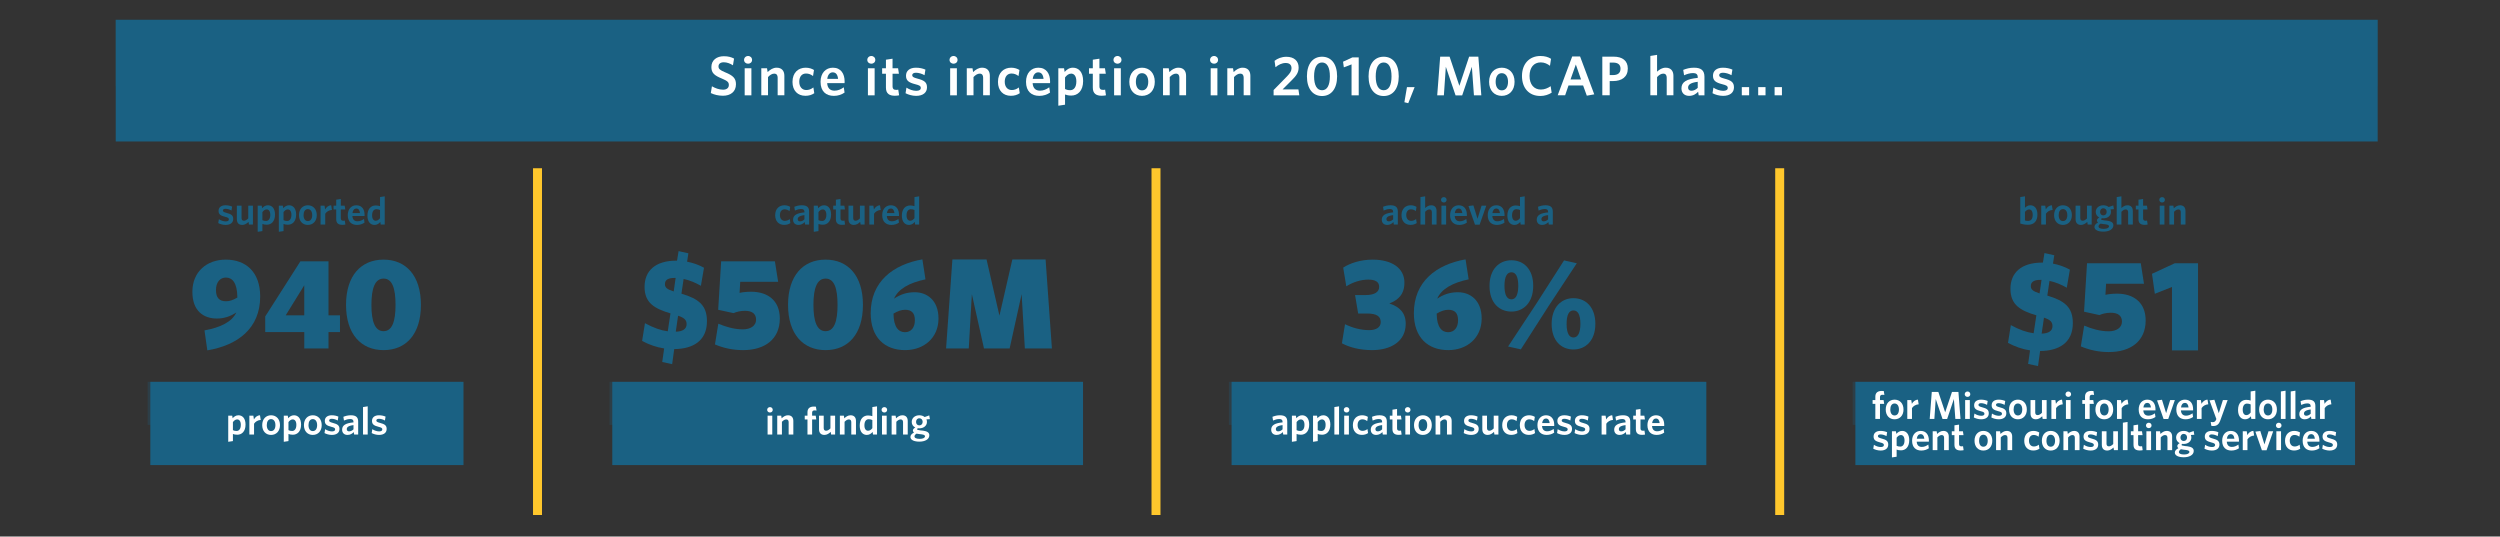 <?xml version="1.0" encoding="UTF-8"?>
<svg xmlns="http://www.w3.org/2000/svg" viewBox="0 0 1920 412.06">
  <rect x="0" y="0" width="1920" height="412.06" fill="#333333" stroke="none"/>
  <defs>
    <style>
      .cls-1 {
        fill: #fff;
      }

      .cls-2 {
        fill: #ffc72c;
      }

      .cls-3 {
        opacity: .25;
      }

      .cls-3, .cls-4 {
        mix-blend-mode: multiply;
      }

      .cls-4 {
        opacity: .24;
      }

      .cls-5 {
        isolation: isolate;
      }

      .cls-6 {
        fill: #1a6183;
      }
    </style>
  </defs>
  <g class="cls-5">
    <g id="Layer_1" data-name="Layer 1">
      <rect class="cls-6" x="470.24" y="293.24" width="361.53" height="63.94"/>
      <rect class="cls-6" x="115.45" y="293.24" width="240.51" height="63.94"/>
      <rect class="cls-6" x="1424.93" y="293.24" width="383.73" height="63.94"/>
      <rect class="cls-6" x="945.86" y="293.24" width="364.6" height="63.94"/>
      <g class="cls-3">
        <rect class="cls-6" x="468.18" y="293.24" width="361.53" height="33.08"/>
      </g>
      <g class="cls-3">
        <rect class="cls-6" x="113.4" y="293.24" width="240.51" height="33.08"/>
      </g>
      <g class="cls-3">
        <rect class="cls-6" x="1422.87" y="293.24" width="383.73" height="33.08"/>
      </g>
      <g class="cls-3">
        <rect class="cls-6" x="943.81" y="293.24" width="364.6" height="33.08"/>
      </g>
      <g>
        <path class="cls-6" d="M181.51,239.98c-4.85,3.17-9.6,4.65-14.95,4.65-10.4,0-18.81-5.94-18.81-20.49,0-15.54,11.19-24.75,25.64-24.75,15.74,0,26.43,9.8,26.43,28.31,0,24.55-17.23,37.42-40.59,41.38l-2.18-15.34c12.57-2.28,21.09-6.63,24.45-13.76ZM182.3,228.5c-.1-11.48-3.96-15.34-8.81-15.34-4.46,0-7.62,3.56-7.62,9.6s2.67,8.61,7.72,8.61c2.67,0,5.45-.89,8.71-2.87Z"/>
        <path class="cls-6" d="M252.29,255.03v12.57h-18.61v-12.57h-30v-11.98l27.03-42.37h21.58v41.48h8.81v12.87h-8.81ZM233.68,219.09l-14.26,23.07h14.26v-23.07Z"/>
        <path class="cls-6" d="M294.56,268.89c-17.23,0-28.81-12.28-28.81-34.75s11.58-34.75,28.81-34.75,28.71,12.28,28.71,34.75-11.38,34.75-28.71,34.75ZM294.56,213.95c-6.53,0-9.31,7.33-9.31,20.2s2.77,20.2,9.31,20.2,9.21-7.33,9.21-20.2-2.57-20.2-9.21-20.2Z"/>
      </g>
      <g>
        <path class="cls-1" d="M182.24,333.87c-1.38,0-2.49-.24-3.36-.57v5.46l-3.6.54v-20.07h3.06l.33,1.98c1.02-1.17,2.43-2.28,4.44-2.28,3.03,0,5.46,2.28,5.46,7.14,0,5.4-3,7.8-6.33,7.8ZM182.15,322.11c-1.29,0-2.31.81-3.27,2.04v6.21c.87.42,1.56.63,2.79.63,1.86,0,3.27-1.53,3.27-4.71,0-2.79-1.17-4.17-2.79-4.17Z"/>
        <path class="cls-1" d="M195.11,325.41v8.31h-3.6v-14.49h3.06l.45,2.91c.96-1.68,2.4-3.09,4.65-3.21l.57,3.57c-2.25.15-4.11,1.35-5.13,2.91Z"/>
        <path class="cls-1" d="M208.16,334.02c-3.93,0-6.78-2.82-6.78-7.53s2.88-7.56,6.81-7.56,6.84,2.85,6.84,7.56-2.91,7.53-6.87,7.53ZM208.16,321.87c-2.13,0-3.27,1.92-3.27,4.62s1.17,4.59,3.27,4.59c2.22,0,3.36-1.89,3.36-4.59s-1.2-4.62-3.36-4.62Z"/>
        <path class="cls-1" d="M224.9,333.87c-1.38,0-2.49-.24-3.36-.57v5.46l-3.6.54v-20.07h3.06l.33,1.98c1.02-1.17,2.43-2.28,4.44-2.28,3.03,0,5.46,2.28,5.46,7.14,0,5.4-3,7.8-6.33,7.8ZM224.81,322.11c-1.29,0-2.31.81-3.27,2.04v6.21c.87.42,1.56.63,2.79.63,1.86,0,3.27-1.53,3.27-4.71,0-2.79-1.17-4.17-2.79-4.17Z"/>
        <path class="cls-1" d="M240.2,334.02c-3.93,0-6.78-2.82-6.78-7.53s2.88-7.56,6.81-7.56,6.84,2.85,6.84,7.56-2.91,7.53-6.87,7.53ZM240.2,321.87c-2.13,0-3.27,1.92-3.27,4.62s1.17,4.59,3.27,4.59c2.22,0,3.36-1.89,3.36-4.59s-1.2-4.62-3.36-4.62Z"/>
        <path class="cls-1" d="M254.86,334.02c-2.1,0-4.26-.66-5.64-1.41l.48-3c1.56,1.02,3.48,1.71,5.28,1.71,1.56,0,2.4-.57,2.4-1.53,0-1.02-.63-1.44-2.94-2.01-3.51-.9-4.98-1.92-4.98-4.56s1.98-4.29,5.34-4.29c1.89,0,3.63.39,5.07,1.02l-.48,3c-1.44-.81-3.15-1.32-4.59-1.32-1.35,0-2.01.54-2.01,1.32s.54,1.23,2.7,1.8c3.75.96,5.22,1.98,5.22,4.71s-2.04,4.56-5.85,4.56Z"/>
        <path class="cls-1" d="M271.99,333.72l-.3-1.89c-1.17,1.23-2.67,2.19-4.83,2.19-2.46,0-4.11-1.5-4.11-4.02,0-3.51,2.88-5.04,8.73-5.61v-.42c0-1.56-.9-2.16-2.49-2.16-1.68,0-3.27.48-4.83,1.17l-.45-2.88c1.68-.66,3.45-1.17,5.76-1.17,3.75,0,5.61,1.38,5.61,4.86v9.93h-3.09ZM271.48,326.49c-4.17.51-5.16,1.74-5.16,3.12,0,1.05.66,1.68,1.77,1.68,1.23,0,2.4-.57,3.39-1.56v-3.24Z"/>
        <path class="cls-1" d="M278.8,333.72v-21.09l3.6-.57v21.66h-3.6Z"/>
        <path class="cls-1" d="M291.1,334.02c-2.1,0-4.26-.66-5.64-1.41l.48-3c1.56,1.02,3.48,1.71,5.28,1.71,1.56,0,2.4-.57,2.4-1.53,0-1.02-.63-1.44-2.94-2.01-3.51-.9-4.98-1.92-4.98-4.56s1.98-4.29,5.34-4.29c1.89,0,3.63.39,5.07,1.02l-.48,3c-1.44-.81-3.15-1.32-4.59-1.32-1.35,0-2.01.54-2.01,1.32s.54,1.23,2.7,1.8c3.75.96,5.22,1.98,5.22,4.71s-2.04,4.56-5.85,4.56Z"/>
      </g>
      <g>
        <path class="cls-6" d="M527.7,200.98c4.65.89,9.11,2.48,12.97,4.65l-2.38,13.86c-4.16-2.38-8.61-4.26-13.27-5.25l-1.68,11.29c13.07,3.96,19.6,8.71,19.6,21.19,0,15.15-10.89,21.28-25.15,21.38l-1.58,11.58-7.62-1.68,1.48-10.4c-5.94-.89-11.48-2.87-16.93-5.74l2.18-13.66c6.73,3.66,12.18,5.54,17.52,6.24l2.08-13.76c-12.28-3.66-19.9-8.02-19.9-20.39s8.42-20.1,24.25-20.1h.69l1.19-7.33,7.52,1.68-.99,6.43ZM517.41,223.85l1.48-10.4h-.99c-5.15,0-7.23,1.78-7.23,4.75,0,2.57,1.48,3.96,6.73,5.64ZM520.77,242.46l-1.78,12.28c5.25-.1,8.32-2.08,8.32-5.74,0-3.07-1.48-4.85-6.53-6.53Z"/>
        <path class="cls-6" d="M570.77,268.89c-8.22,0-15.35-1.68-21.68-4.36l2.57-15.94c5.64,2.38,12.18,4.36,18.81,4.36,5.94,0,10.2-2.77,10.2-7.42s-3.17-6.83-8.51-6.83c-3.66,0-6.44.79-8.81,1.78l-11.78-2.57,2.28-37.22h41.28l2.48,15.74h-29.11l-.5,8.51c2.18-.5,5.05-.89,8.91-.89,12.67,0,21.98,6.73,21.98,20.59,0,15.84-11.48,24.25-28.12,24.25Z"/>
        <path class="cls-6" d="M634.03,268.89c-17.23,0-28.81-12.28-28.81-34.75s11.58-34.75,28.81-34.75,28.71,12.28,28.71,34.75-11.38,34.75-28.71,34.75ZM634.03,213.95c-6.53,0-9.31,7.33-9.31,20.2s2.77,20.2,9.31,20.2,9.21-7.33,9.21-20.2-2.57-20.2-9.21-20.2Z"/>
        <path class="cls-6" d="M686.6,229.39c4.85-3.27,9.8-4.95,15.94-4.95,9.31,0,18.22,6.04,18.22,20.2,0,14.85-11.19,24.25-25.64,24.25-15.74,0-26.43-9.8-26.43-28.31,0-24.35,17.23-37.42,39.7-41.38l2.38,15.34c-12.18,2.57-20.89,7.23-24.16,14.85ZM686.2,240.87c.1,10.59,4.06,14.26,8.81,14.26s7.62-3.56,7.62-9.21-2.67-8.02-7.52-8.02c-2.87,0-5.84,1.09-8.91,2.97Z"/>
        <path class="cls-6" d="M787.08,267.6l-2.47-41.68-9.21,41.68h-19.7l-9.31-41.68-2.38,41.68h-17.42l4.85-68.31h26.23l9.9,43.16,9.9-43.16h25.54l4.85,68.31h-20.79Z"/>
      </g>
      <g>
        <path class="cls-1" d="M591.34,316.8c-1.2,0-2.16-.84-2.16-2.04s.96-2.1,2.16-2.1,2.13.87,2.13,2.1-.96,2.04-2.13,2.04ZM589.51,333.72v-14.49h3.6v14.49h-3.6Z"/>
        <path class="cls-1" d="M605.68,333.72v-9.48c0-1.26-.54-2.13-1.86-2.13-1.14,0-2.25.72-3.3,1.83v9.78h-3.6v-14.49h3.06l.33,2.04c1.35-1.29,2.88-2.34,4.83-2.34,2.7,0,4.14,1.65,4.14,4.35v10.44h-3.6Z"/>
        <path class="cls-1" d="M625.6,315.18c-1.23,0-1.89.54-1.89,1.8v2.25h2.76l.45,2.94h-3.21v11.55h-3.57v-11.55h-2.1v-2.94h2.1v-2.61c0-3.21,2.04-4.38,5.01-4.38.54,0,1.05.03,1.47.09l.48,2.97c-.36-.06-.9-.12-1.5-.12Z"/>
        <path class="cls-1" d="M638.31,333.72l-.33-2.04c-1.35,1.29-2.91,2.34-4.83,2.34-2.73,0-4.14-1.65-4.14-4.38v-10.41h3.6v9.48c0,1.26.54,2.1,1.83,2.1,1.14,0,2.28-.72,3.33-1.8v-9.78h3.6v14.49h-3.06Z"/>
        <path class="cls-1" d="M653.79,333.72v-9.48c0-1.26-.54-2.13-1.86-2.13-1.14,0-2.25.72-3.3,1.83v9.78h-3.6v-14.49h3.06l.33,2.04c1.35-1.29,2.88-2.34,4.83-2.34,2.7,0,4.14,1.65,4.14,4.35v10.44h-3.6Z"/>
        <path class="cls-1" d="M670.47,333.72l-.3-2.01c-1.02,1.23-2.43,2.31-4.44,2.31-3.03,0-5.46-2.25-5.46-7.14,0-5.4,2.97-7.8,6.33-7.8,1.38,0,2.49.24,3.36.54v-6.99l3.6-.57v21.66h-3.09ZM669.96,322.59c-.9-.42-1.59-.63-2.82-.63-1.89,0-3.27,1.53-3.27,4.71,0,2.82,1.2,4.14,2.79,4.14,1.32,0,2.34-.78,3.3-1.98v-6.24Z"/>
        <path class="cls-1" d="M679.2,316.8c-1.2,0-2.16-.84-2.16-2.04s.96-2.1,2.16-2.1,2.13.87,2.13,2.1-.96,2.04-2.13,2.04ZM677.37,333.72v-14.49h3.6v14.49h-3.6Z"/>
        <path class="cls-1" d="M693.54,333.72v-9.48c0-1.26-.54-2.13-1.86-2.13-1.14,0-2.25.72-3.3,1.83v9.78h-3.6v-14.49h3.06l.33,2.04c1.35-1.29,2.88-2.34,4.83-2.34,2.7,0,4.14,1.65,4.14,4.35v10.44h-3.6Z"/>
        <path class="cls-1" d="M706.11,339.18c-3.93,0-6.9-1.2-6.9-3.6,0-1.38.93-2.4,2.73-3.39-.57-.45-.84-.99-.84-1.59,0-.81.63-1.59,1.83-2.28-1.71-.81-2.73-2.34-2.73-4.26,0-3.15,2.58-5.13,5.82-5.13,1.65,0,3.06.48,4.11,1.35l3.54-1.26.48,2.88-2.64.18c.24.57.39,1.23.39,1.89,0,3.12-2.67,4.98-5.79,4.98-.42,0-.84,0-1.2-.06-.36.24-.57.51-.57.75,0,.48.45.6,2.7.93l1.86.18c2.97.42,4.83,1.35,4.83,3.57,0,3.12-3.42,4.86-7.62,4.86ZM703.86,333.03c-1.05.72-1.53,1.41-1.53,2.16,0,1.08,1.29,1.86,4.02,1.86,2.58,0,4.05-.87,4.05-1.95,0-.78-.63-1.23-2.43-1.5l-1.95-.24c-.99-.12-1.47-.18-2.16-.33ZM706.05,321.24c-1.59,0-2.52,1.23-2.52,2.82,0,1.5.96,2.64,2.52,2.64s2.55-1.17,2.55-2.73-1.02-2.73-2.55-2.73Z"/>
      </g>
      <g>
        <path class="cls-6" d="M1053.76,268.89c-9.3,0-17.32-2.08-23.17-5.25l2.38-14.65c5.45,2.67,11.98,4.55,18.51,4.55,5.44,0,8.91-2.18,8.91-6.14,0-4.26-2.77-6.63-10.59-6.63h-6.73l-2.38-14.16h8.02c7.52,0,10.49-2.67,10.49-6.34s-2.77-5.54-8.32-5.54c-5.84,0-11.88,1.98-16.93,5.15l-2.38-14.35c5.25-3.46,13.56-6.14,22.57-6.14,14.95,0,24.45,6.63,24.45,17.62,0,9.11-4.75,13.36-11.58,16.04,7.82,2.57,12.57,7.13,12.57,15.64,0,13.56-11.48,20.2-25.84,20.2Z"/>
        <path class="cls-6" d="M1103.76,229.39c4.85-3.27,9.8-4.95,15.94-4.95,9.31,0,18.22,6.04,18.22,20.2,0,14.85-11.19,24.25-25.64,24.25-15.74,0-26.43-9.8-26.43-28.31,0-24.35,17.23-37.42,39.7-41.38l2.38,15.34c-12.18,2.57-20.89,7.23-24.16,14.85ZM1103.36,240.88c.1,10.59,4.06,14.26,8.81,14.26s7.62-3.56,7.62-9.21-2.67-8.02-7.52-8.02c-2.87,0-5.84,1.09-8.91,2.97Z"/>
        <path class="cls-6" d="M1160.78,239.29c-9.4,0-16.83-6.73-16.83-19.7s7.52-19.7,16.83-19.7,16.73,6.73,16.73,19.6-7.42,19.8-16.73,19.8ZM1160.78,209.1c-3.46,0-5.35,3.46-5.35,10.49s1.98,10.3,5.35,10.3,5.25-3.46,5.25-10.39-1.88-10.4-5.25-10.4ZM1158.21,266.12l21.68-32.87,21.29-33.26,9.8,2.18-21.78,33.07-21.19,33.07-9.8-2.18ZM1208.4,268.4c-9.41,0-16.73-6.73-16.73-19.6s7.42-19.8,16.73-19.8,16.83,6.73,16.83,19.7-7.52,19.7-16.83,19.7ZM1208.4,238.4c-3.46,0-5.25,3.47-5.25,10.4s1.88,10.39,5.25,10.39,5.35-3.46,5.35-10.49-1.98-10.3-5.35-10.3Z"/>
      </g>
      <g>
        <path class="cls-1" d="M985.52,333.72l-.3-1.89c-1.17,1.23-2.67,2.19-4.83,2.19-2.46,0-4.11-1.5-4.11-4.02,0-3.51,2.88-5.04,8.73-5.61v-.42c0-1.56-.9-2.16-2.49-2.16-1.68,0-3.27.48-4.83,1.17l-.45-2.88c1.68-.66,3.45-1.17,5.76-1.17,3.75,0,5.61,1.38,5.61,4.86v9.93h-3.09ZM985.01,326.49c-4.17.51-5.16,1.74-5.16,3.12,0,1.05.66,1.68,1.77,1.68,1.23,0,2.4-.57,3.39-1.56v-3.24Z"/>
        <path class="cls-1" d="M999.14,333.87c-1.38,0-2.49-.24-3.36-.57v5.46l-3.6.54v-20.07h3.06l.33,1.98c1.02-1.17,2.43-2.28,4.44-2.28,3.03,0,5.46,2.28,5.46,7.14,0,5.4-3,7.8-6.33,7.8ZM999.05,322.11c-1.29,0-2.31.81-3.27,2.04v6.21c.87.42,1.56.63,2.79.63,1.86,0,3.27-1.53,3.27-4.71,0-2.79-1.17-4.17-2.79-4.17Z"/>
        <path class="cls-1" d="M1015.37,333.87c-1.38,0-2.49-.24-3.36-.57v5.46l-3.6.54v-20.07h3.06l.33,1.98c1.02-1.17,2.43-2.28,4.44-2.28,3.03,0,5.46,2.28,5.46,7.14,0,5.4-3,7.8-6.33,7.8ZM1015.28,322.11c-1.29,0-2.31.81-3.27,2.04v6.21c.87.42,1.56.63,2.79.63,1.86,0,3.27-1.53,3.27-4.71,0-2.79-1.17-4.17-2.79-4.17Z"/>
        <path class="cls-1" d="M1024.79,333.72v-21.09l3.6-.57v21.66h-3.6Z"/>
        <path class="cls-1" d="M1034.18,316.8c-1.2,0-2.16-.84-2.16-2.04s.96-2.1,2.16-2.1,2.13.87,2.13,2.1-.96,2.04-2.13,2.04ZM1032.35,333.72v-14.49h3.6v14.49h-3.6Z"/>
        <path class="cls-1" d="M1045.88,333.99c-4.02,0-6.87-2.7-6.87-7.44,0-5.04,3.15-7.62,7.08-7.62,1.89,0,3.39.57,4.44,1.23l-.51,3.24c-1.17-.87-2.31-1.35-3.75-1.35-2.13,0-3.63,1.53-3.63,4.41s1.65,4.44,3.75,4.44c1.26,0,2.49-.36,3.81-1.38l.48,3.09c-1.38.93-2.88,1.38-4.8,1.38Z"/>
        <path class="cls-1" d="M1061.99,333.72l-.3-1.89c-1.17,1.23-2.67,2.19-4.83,2.19-2.46,0-4.11-1.5-4.11-4.02,0-3.51,2.88-5.04,8.73-5.61v-.42c0-1.56-.9-2.16-2.49-2.16-1.68,0-3.27.48-4.83,1.17l-.45-2.88c1.68-.66,3.45-1.17,5.76-1.17,3.75,0,5.61,1.38,5.61,4.86v9.93h-3.09ZM1061.48,326.49c-4.17.51-5.16,1.74-5.16,3.12,0,1.05.66,1.68,1.77,1.68,1.23,0,2.4-.57,3.39-1.56v-3.24Z"/>
        <path class="cls-1" d="M1074.17,333.96c-2.85,0-4.77-1.05-4.77-4.35v-7.44h-2.04v-2.94h2.04v-4.59l3.54-.54v5.13h2.97l.45,2.94h-3.42v6.84c0,1.17.54,1.8,1.92,1.8.42,0,.81-.03,1.14-.12l.45,3.03c-.57.12-1.23.24-2.28.24Z"/>
        <path class="cls-1" d="M1081.13,316.8c-1.2,0-2.16-.84-2.16-2.04s.96-2.1,2.16-2.1,2.13.87,2.13,2.1-.96,2.04-2.13,2.04ZM1079.3,333.72v-14.49h3.6v14.49h-3.6Z"/>
        <path class="cls-1" d="M1092.74,334.02c-3.93,0-6.78-2.82-6.78-7.53s2.88-7.56,6.81-7.56,6.84,2.85,6.84,7.56-2.91,7.53-6.87,7.53ZM1092.74,321.87c-2.13,0-3.27,1.92-3.27,4.62s1.17,4.59,3.27,4.59c2.22,0,3.36-1.89,3.36-4.59s-1.2-4.62-3.36-4.62Z"/>
        <path class="cls-1" d="M1111.28,333.72v-9.48c0-1.26-.54-2.13-1.86-2.13-1.14,0-2.25.72-3.3,1.83v9.78h-3.6v-14.49h3.06l.33,2.04c1.35-1.29,2.88-2.34,4.83-2.34,2.7,0,4.14,1.65,4.14,4.35v10.44h-3.6Z"/>
        <path class="cls-1" d="M1129.79,334.02c-2.1,0-4.26-.66-5.64-1.41l.48-3c1.56,1.02,3.48,1.71,5.28,1.71,1.56,0,2.4-.57,2.4-1.53,0-1.02-.63-1.44-2.94-2.01-3.51-.9-4.98-1.92-4.98-4.56s1.98-4.29,5.34-4.29c1.89,0,3.63.39,5.07,1.02l-.48,3c-1.44-.81-3.15-1.32-4.59-1.32-1.35,0-2.01.54-2.01,1.32s.54,1.23,2.7,1.8c3.75.96,5.22,1.98,5.22,4.71s-2.04,4.56-5.85,4.56Z"/>
        <path class="cls-1" d="M1147.72,333.72l-.33-2.04c-1.35,1.29-2.91,2.34-4.83,2.34-2.73,0-4.14-1.65-4.14-4.38v-10.41h3.6v9.48c0,1.26.54,2.1,1.83,2.1,1.14,0,2.28-.72,3.33-1.8v-9.78h3.6v14.49h-3.06Z"/>
        <path class="cls-1" d="M1160.57,333.99c-4.02,0-6.87-2.7-6.87-7.44,0-5.04,3.15-7.62,7.08-7.62,1.89,0,3.39.57,4.44,1.23l-.51,3.24c-1.17-.87-2.31-1.35-3.75-1.35-2.13,0-3.63,1.53-3.63,4.41s1.65,4.44,3.75,4.44c1.26,0,2.49-.36,3.81-1.38l.48,3.09c-1.38.93-2.88,1.38-4.8,1.38Z"/>
        <path class="cls-1" d="M1174.1,333.99c-4.02,0-6.87-2.7-6.87-7.44,0-5.04,3.15-7.62,7.08-7.62,1.89,0,3.39.57,4.44,1.23l-.51,3.24c-1.17-.87-2.31-1.35-3.75-1.35-2.13,0-3.63,1.53-3.63,4.41s1.65,4.44,3.75,4.44c1.26,0,2.49-.36,3.81-1.38l.48,3.09c-1.38.93-2.88,1.38-4.8,1.38Z"/>
        <path class="cls-1" d="M1187.83,334.02c-4.05,0-7.08-2.31-7.08-7.53,0-4.71,2.82-7.56,6.6-7.56,4.35,0,6.3,3.27,6.3,7.38,0,.3-.03.66-.03.87h-9.33c.18,2.85,1.71,4.05,3.93,4.05,1.86,0,3.39-.69,4.98-1.8l.42,2.82c-1.56,1.08-3.45,1.77-5.79,1.77ZM1184.36,324.93h5.79c-.24-2.25-1.14-3.51-2.88-3.51-1.44,0-2.64,1.17-2.91,3.51Z"/>
        <path class="cls-1" d="M1201.46,334.02c-2.1,0-4.26-.66-5.64-1.41l.48-3c1.56,1.02,3.48,1.71,5.28,1.71,1.56,0,2.4-.57,2.4-1.53,0-1.02-.63-1.44-2.94-2.01-3.51-.9-4.98-1.92-4.98-4.56s1.98-4.29,5.34-4.29c1.89,0,3.63.39,5.07,1.02l-.48,3c-1.44-.81-3.15-1.32-4.59-1.32-1.35,0-2.01.54-2.01,1.32s.54,1.23,2.7,1.8c3.75.96,5.22,1.98,5.22,4.71s-2.04,4.56-5.85,4.56Z"/>
        <path class="cls-1" d="M1214.92,334.02c-2.1,0-4.26-.66-5.64-1.41l.48-3c1.56,1.02,3.48,1.71,5.28,1.71,1.56,0,2.4-.57,2.4-1.53,0-1.02-.63-1.44-2.94-2.01-3.51-.9-4.98-1.92-4.98-4.56s1.98-4.29,5.34-4.29c1.89,0,3.63.39,5.07,1.02l-.48,3c-1.44-.81-3.15-1.32-4.59-1.32-1.35,0-2.01.54-2.01,1.32s.54,1.23,2.7,1.8c3.75.96,5.22,1.98,5.22,4.71s-2.04,4.56-5.85,4.56Z"/>
        <path class="cls-1" d="M1233.64,325.41v8.31h-3.6v-14.49h3.06l.45,2.91c.96-1.68,2.4-3.09,4.65-3.21l.57,3.57c-2.25.15-4.11,1.35-5.13,2.91Z"/>
        <path class="cls-1" d="M1248.94,333.72l-.3-1.89c-1.17,1.23-2.67,2.19-4.83,2.19-2.46,0-4.11-1.5-4.11-4.02,0-3.51,2.88-5.04,8.73-5.61v-.42c0-1.56-.9-2.16-2.49-2.16-1.68,0-3.27.48-4.83,1.17l-.45-2.88c1.68-.66,3.45-1.17,5.76-1.17,3.75,0,5.61,1.38,5.61,4.86v9.93h-3.09ZM1248.43,326.49c-4.17.51-5.16,1.74-5.16,3.12,0,1.05.66,1.68,1.77,1.68,1.23,0,2.4-.57,3.39-1.56v-3.24Z"/>
        <path class="cls-1" d="M1261.12,333.96c-2.85,0-4.77-1.05-4.77-4.35v-7.44h-2.04v-2.94h2.04v-4.59l3.54-.54v5.13h2.97l.45,2.94h-3.42v6.84c0,1.17.54,1.8,1.92,1.8.42,0,.81-.03,1.14-.12l.45,3.03c-.57.12-1.23.24-2.28.24Z"/>
        <path class="cls-1" d="M1272.31,334.02c-4.05,0-7.08-2.31-7.08-7.53,0-4.71,2.82-7.56,6.6-7.56,4.35,0,6.3,3.27,6.3,7.38,0,.3-.03.66-.03.87h-9.33c.18,2.85,1.71,4.05,3.93,4.05,1.86,0,3.39-.69,4.98-1.8l.42,2.82c-1.56,1.08-3.45,1.77-5.79,1.77ZM1268.83,324.93h5.79c-.24-2.25-1.14-3.51-2.88-3.51-1.44,0-2.64,1.17-2.91,3.51Z"/>
      </g>
      <g>
        <path class="cls-6" d="M1576.7,202.46c4.65.89,9.11,2.47,12.97,4.65l-2.38,13.86c-4.16-2.38-8.61-4.26-13.27-5.25l-1.68,11.29c13.07,3.96,19.6,8.71,19.6,21.19,0,15.15-10.89,21.28-25.15,21.38l-1.58,11.58-7.62-1.68,1.48-10.39c-5.94-.89-11.48-2.87-16.93-5.74l2.18-13.66c6.73,3.66,12.18,5.54,17.52,6.24l2.08-13.76c-12.28-3.66-19.9-8.02-19.9-20.39s8.42-20.1,24.25-20.1h.69l1.19-7.33,7.52,1.68-.99,6.44ZM1566.4,225.33l1.49-10.39h-.99c-5.15,0-7.23,1.78-7.23,4.75,0,2.57,1.48,3.96,6.73,5.64ZM1569.77,243.94l-1.78,12.28c5.25-.1,8.32-2.08,8.32-5.74,0-3.07-1.49-4.85-6.53-6.53Z"/>
        <path class="cls-6" d="M1619.76,270.38c-8.22,0-15.35-1.68-21.68-4.36l2.57-15.94c5.64,2.38,12.18,4.36,18.81,4.36,5.94,0,10.2-2.77,10.2-7.43s-3.17-6.83-8.51-6.83c-3.66,0-6.44.79-8.81,1.78l-11.78-2.57,2.28-37.22h41.28l2.47,15.74h-29.11l-.5,8.51c2.18-.49,5.05-.89,8.91-.89,12.67,0,21.98,6.73,21.98,20.59,0,15.84-11.48,24.25-28.12,24.25Z"/>
        <path class="cls-6" d="M1668.08,269.09v-48.71l-13.17,5.25-2.18-15.34,17.52-8.12h17.82v66.92h-20Z"/>
      </g>
      <g>
        <path class="cls-1" d="M1445.72,303.18c-1.23,0-1.89.54-1.89,1.8v2.25h2.76l.45,2.94h-3.21v11.55h-3.57v-11.55h-2.1v-2.94h2.1v-2.61c0-3.21,2.04-4.38,5.01-4.38.54,0,1.05.03,1.47.09l.48,2.97c-.36-.06-.9-.12-1.5-.12Z"/>
        <path class="cls-1" d="M1455.02,322.02c-3.93,0-6.78-2.82-6.78-7.53s2.88-7.56,6.81-7.56,6.84,2.85,6.84,7.56-2.91,7.53-6.87,7.53ZM1455.02,309.87c-2.13,0-3.27,1.92-3.27,4.62s1.17,4.59,3.27,4.59c2.22,0,3.36-1.89,3.36-4.59s-1.2-4.62-3.36-4.62Z"/>
        <path class="cls-1" d="M1468.4,313.41v8.31h-3.6v-14.49h3.06l.45,2.91c.96-1.68,2.4-3.09,4.65-3.21l.57,3.57c-2.25.15-4.11,1.35-5.13,2.91Z"/>
        <path class="cls-1" d="M1501.7,321.72l-1.11-15.27-5.19,15.33h-3.54l-5.22-15.33-1.05,15.27h-3.57l1.59-20.7h5.04l5.25,15.63,5.22-15.63h4.95l1.59,20.7h-3.96Z"/>
        <path class="cls-1" d="M1511.06,304.8c-1.2,0-2.16-.84-2.16-2.04s.96-2.1,2.16-2.1,2.13.87,2.13,2.1-.96,2.04-2.13,2.04ZM1509.23,321.72v-14.49h3.6v14.49h-3.6Z"/>
        <path class="cls-1" d="M1521.53,322.02c-2.1,0-4.26-.66-5.64-1.41l.48-3c1.56,1.02,3.48,1.71,5.28,1.71,1.56,0,2.4-.57,2.4-1.53,0-1.02-.63-1.44-2.94-2.01-3.51-.9-4.98-1.92-4.98-4.56s1.98-4.29,5.34-4.29c1.89,0,3.63.39,5.07,1.02l-.48,3c-1.44-.81-3.15-1.32-4.59-1.32-1.35,0-2.01.54-2.01,1.32s.54,1.23,2.7,1.8c3.75.96,5.22,1.98,5.22,4.71s-2.04,4.56-5.85,4.56Z"/>
        <path class="cls-1" d="M1535,322.02c-2.1,0-4.26-.66-5.64-1.41l.48-3c1.56,1.02,3.48,1.71,5.28,1.71,1.56,0,2.4-.57,2.4-1.53,0-1.02-.63-1.44-2.94-2.01-3.51-.9-4.98-1.92-4.98-4.56s1.98-4.29,5.34-4.29c1.89,0,3.63.39,5.07,1.02l-.48,3c-1.44-.81-3.15-1.32-4.59-1.32-1.35,0-2.01.54-2.01,1.32s.54,1.23,2.7,1.8c3.75.96,5.22,1.98,5.22,4.71s-2.04,4.56-5.85,4.56Z"/>
        <path class="cls-1" d="M1549.73,322.02c-3.93,0-6.78-2.82-6.78-7.53s2.88-7.56,6.81-7.56,6.84,2.85,6.84,7.56-2.91,7.53-6.87,7.53ZM1549.73,309.87c-2.13,0-3.27,1.92-3.27,4.62s1.17,4.59,3.27,4.59c2.22,0,3.36-1.89,3.36-4.59s-1.2-4.62-3.36-4.62Z"/>
        <path class="cls-1" d="M1568.75,321.72l-.33-2.04c-1.35,1.29-2.91,2.34-4.83,2.34-2.73,0-4.14-1.65-4.14-4.38v-10.41h3.6v9.48c0,1.26.54,2.1,1.83,2.1,1.14,0,2.28-.72,3.33-1.8v-9.78h3.6v14.49h-3.06Z"/>
        <path class="cls-1" d="M1579.07,313.41v8.31h-3.6v-14.49h3.06l.45,2.91c.96-1.68,2.4-3.09,4.65-3.21l.57,3.57c-2.25.15-4.11,1.35-5.13,2.91Z"/>
        <path class="cls-1" d="M1588.46,304.8c-1.2,0-2.16-.84-2.16-2.04s.96-2.1,2.16-2.1,2.13.87,2.13,2.1-.96,2.04-2.13,2.04ZM1586.63,321.72v-14.49h3.6v14.49h-3.6Z"/>
        <path class="cls-1" d="M1606.76,303.18c-1.23,0-1.89.54-1.89,1.8v2.25h2.76l.45,2.94h-3.21v11.55h-3.57v-11.55h-2.1v-2.94h2.1v-2.61c0-3.21,2.04-4.38,5.01-4.38.54,0,1.05.03,1.47.09l.48,2.97c-.36-.06-.9-.12-1.5-.12Z"/>
        <path class="cls-1" d="M1616.06,322.02c-3.93,0-6.78-2.82-6.78-7.53s2.88-7.56,6.81-7.56,6.84,2.85,6.84,7.56-2.91,7.53-6.87,7.53ZM1616.06,309.87c-2.13,0-3.27,1.92-3.27,4.62s1.17,4.59,3.27,4.59c2.22,0,3.36-1.89,3.36-4.59s-1.2-4.62-3.36-4.62Z"/>
        <path class="cls-1" d="M1629.44,313.41v8.31h-3.6v-14.49h3.06l.45,2.91c.96-1.68,2.4-3.09,4.65-3.21l.57,3.57c-2.25.15-4.11,1.35-5.13,2.91Z"/>
        <path class="cls-1" d="M1649.6,322.02c-4.05,0-7.08-2.31-7.08-7.53,0-4.71,2.82-7.56,6.6-7.56,4.35,0,6.3,3.27,6.3,7.38,0,.3-.03.66-.03.87h-9.33c.18,2.85,1.71,4.05,3.93,4.05,1.86,0,3.39-.69,4.98-1.8l.42,2.82c-1.56,1.08-3.45,1.77-5.79,1.77ZM1646.12,312.93h5.79c-.24-2.25-1.14-3.51-2.88-3.51-1.44,0-2.64,1.17-2.91,3.51Z"/>
        <path class="cls-1" d="M1665.2,321.81h-3.57l-5.01-14.31,3.78-.48,3.18,10.29,3.12-10.08h3.6l-5.1,14.58Z"/>
        <path class="cls-1" d="M1678.49,322.02c-4.05,0-7.08-2.31-7.08-7.53,0-4.71,2.82-7.56,6.6-7.56,4.35,0,6.3,3.27,6.3,7.38,0,.3-.03.66-.03.87h-9.33c.18,2.85,1.71,4.05,3.93,4.05,1.86,0,3.39-.69,4.98-1.8l.42,2.82c-1.56,1.08-3.45,1.77-5.79,1.77ZM1675.01,312.93h5.79c-.24-2.25-1.14-3.51-2.88-3.51-1.44,0-2.64,1.17-2.91,3.51Z"/>
        <path class="cls-1" d="M1690.82,313.41v8.31h-3.6v-14.49h3.06l.45,2.91c.96-1.68,2.4-3.09,4.65-3.21l.57,3.57c-2.25.15-4.11,1.35-5.13,2.91Z"/>
        <path class="cls-1" d="M1705.28,322.65c-1.23,3.48-2.91,4.53-5.52,4.53-.78,0-1.14-.06-1.47-.15l-.48-3.03c.45.12.96.21,1.59.21,1.14,0,1.98-.48,2.55-1.83l.21-.6-5.25-14.28,3.75-.48,3.36,10.29,3.18-10.08h3.63l-5.55,15.42Z"/>
        <path class="cls-1" d="M1729.01,321.72l-.3-2.01c-1.02,1.23-2.43,2.31-4.44,2.31-3.03,0-5.46-2.25-5.46-7.14,0-5.4,2.97-7.8,6.33-7.8,1.38,0,2.49.24,3.36.54v-6.99l3.6-.57v21.66h-3.09ZM1728.5,310.59c-.9-.42-1.59-.63-2.82-.63-1.89,0-3.27,1.53-3.27,4.71,0,2.82,1.2,4.14,2.79,4.14,1.32,0,2.34-.78,3.3-1.98v-6.24Z"/>
        <path class="cls-1" d="M1741.79,322.02c-3.93,0-6.78-2.82-6.78-7.53s2.88-7.56,6.81-7.56,6.84,2.85,6.84,7.56-2.91,7.53-6.87,7.53ZM1741.79,309.87c-2.13,0-3.27,1.92-3.27,4.62s1.17,4.59,3.27,4.59c2.22,0,3.36-1.89,3.36-4.59s-1.2-4.62-3.36-4.62Z"/>
        <path class="cls-1" d="M1751.71,321.72v-21.09l3.6-.57v21.66h-3.6Z"/>
        <path class="cls-1" d="M1759.28,321.72v-21.09l3.6-.57v21.66h-3.6Z"/>
        <path class="cls-1" d="M1775.12,321.72l-.3-1.89c-1.17,1.23-2.67,2.19-4.83,2.19-2.46,0-4.11-1.5-4.11-4.02,0-3.51,2.88-5.04,8.73-5.61v-.42c0-1.56-.9-2.16-2.49-2.16-1.68,0-3.27.48-4.83,1.17l-.45-2.88c1.68-.66,3.45-1.17,5.76-1.17,3.75,0,5.61,1.38,5.61,4.86v9.93h-3.09ZM1774.61,314.49c-4.17.51-5.16,1.74-5.16,3.12,0,1.05.66,1.68,1.77,1.68,1.23,0,2.4-.57,3.39-1.56v-3.24Z"/>
        <path class="cls-1" d="M1785.38,313.41v8.31h-3.6v-14.49h3.06l.45,2.91c.96-1.68,2.4-3.09,4.65-3.21l.57,3.57c-2.25.15-4.11,1.35-5.13,2.91Z"/>
        <path class="cls-1" d="M1444.31,346.02c-2.1,0-4.26-.66-5.64-1.41l.48-3c1.56,1.02,3.48,1.71,5.28,1.71,1.56,0,2.4-.57,2.4-1.53,0-1.02-.63-1.44-2.94-2.01-3.51-.9-4.98-1.92-4.98-4.56s1.98-4.29,5.34-4.29c1.89,0,3.63.39,5.07,1.02l-.48,3c-1.44-.81-3.15-1.32-4.59-1.32-1.35,0-2.01.54-2.01,1.32s.54,1.23,2.7,1.8c3.75.96,5.22,1.98,5.22,4.71s-2.04,4.56-5.85,4.56Z"/>
        <path class="cls-1" d="M1459.97,345.87c-1.38,0-2.49-.24-3.36-.57v5.46l-3.6.54v-20.07h3.06l.33,1.98c1.02-1.17,2.43-2.28,4.44-2.28,3.03,0,5.46,2.28,5.46,7.14,0,5.4-3,7.8-6.33,7.8ZM1459.88,334.11c-1.29,0-2.31.81-3.27,2.04v6.21c.87.42,1.56.63,2.79.63,1.86,0,3.27-1.53,3.27-4.71,0-2.79-1.17-4.17-2.79-4.17Z"/>
        <path class="cls-1" d="M1475.57,346.02c-4.05,0-7.08-2.31-7.08-7.53,0-4.71,2.82-7.56,6.6-7.56,4.35,0,6.3,3.27,6.3,7.38,0,.3-.03.66-.03.87h-9.33c.18,2.85,1.71,4.05,3.93,4.05,1.86,0,3.39-.69,4.98-1.8l.42,2.82c-1.56,1.08-3.45,1.77-5.79,1.77ZM1472.09,336.93h5.79c-.24-2.25-1.14-3.51-2.88-3.51-1.44,0-2.64,1.17-2.91,3.51Z"/>
        <path class="cls-1" d="M1493.06,345.72v-9.48c0-1.26-.54-2.13-1.86-2.13-1.14,0-2.25.72-3.3,1.83v9.78h-3.6v-14.49h3.06l.33,2.04c1.35-1.29,2.88-2.34,4.83-2.34,2.7,0,4.14,1.65,4.14,4.35v10.44h-3.6Z"/>
        <path class="cls-1" d="M1505.78,345.96c-2.85,0-4.77-1.05-4.77-4.35v-7.44h-2.04v-2.94h2.04v-4.59l3.54-.54v5.13h2.97l.45,2.94h-3.42v6.84c0,1.17.54,1.8,1.92,1.8.42,0,.81-.03,1.14-.12l.45,3.03c-.57.12-1.23.24-2.28.24Z"/>
        <path class="cls-1" d="M1523.21,346.02c-3.93,0-6.78-2.82-6.78-7.53s2.88-7.56,6.81-7.56,6.84,2.85,6.84,7.56-2.91,7.53-6.87,7.53ZM1523.21,333.87c-2.13,0-3.27,1.92-3.27,4.62s1.17,4.59,3.27,4.59c2.22,0,3.36-1.89,3.36-4.59s-1.2-4.62-3.36-4.62Z"/>
        <path class="cls-1" d="M1541.75,345.72v-9.48c0-1.26-.54-2.13-1.86-2.13-1.14,0-2.25.72-3.3,1.83v9.78h-3.6v-14.49h3.06l.33,2.04c1.35-1.29,2.88-2.34,4.83-2.34,2.7,0,4.14,1.65,4.14,4.35v10.44h-3.6Z"/>
        <path class="cls-1" d="M1561.49,345.99c-4.02,0-6.87-2.7-6.87-7.44,0-5.04,3.15-7.62,7.08-7.62,1.89,0,3.39.57,4.44,1.23l-.51,3.24c-1.17-.87-2.31-1.35-3.75-1.35-2.13,0-3.63,1.53-3.63,4.41s1.65,4.44,3.75,4.44c1.26,0,2.49-.36,3.81-1.38l.48,3.09c-1.38.93-2.88,1.38-4.8,1.38Z"/>
        <path class="cls-1" d="M1574.93,346.02c-3.93,0-6.78-2.82-6.78-7.53s2.88-7.56,6.81-7.56,6.84,2.85,6.84,7.56-2.91,7.53-6.87,7.53ZM1574.93,333.87c-2.13,0-3.27,1.92-3.27,4.62s1.17,4.59,3.27,4.59c2.22,0,3.36-1.89,3.36-4.59s-1.2-4.62-3.36-4.62Z"/>
        <path class="cls-1" d="M1593.47,345.72v-9.48c0-1.26-.54-2.13-1.86-2.13-1.14,0-2.25.72-3.3,1.83v9.78h-3.6v-14.49h3.06l.33,2.04c1.35-1.29,2.88-2.34,4.83-2.34,2.7,0,4.14,1.65,4.14,4.35v10.44h-3.6Z"/>
        <path class="cls-1" d="M1605.56,346.02c-2.1,0-4.26-.66-5.64-1.41l.48-3c1.56,1.02,3.48,1.71,5.28,1.71,1.56,0,2.4-.57,2.4-1.53,0-1.02-.63-1.44-2.94-2.01-3.51-.9-4.98-1.92-4.98-4.56s1.98-4.29,5.34-4.29c1.89,0,3.63.39,5.07,1.02l-.48,3c-1.44-.81-3.15-1.32-4.59-1.32-1.35,0-2.01.54-2.01,1.32s.54,1.23,2.7,1.8c3.75.96,5.22,1.98,5.22,4.71s-2.04,4.56-5.85,4.56Z"/>
        <path class="cls-1" d="M1623.5,345.72l-.33-2.04c-1.35,1.29-2.91,2.34-4.83,2.34-2.73,0-4.14-1.65-4.14-4.38v-10.41h3.6v9.48c0,1.26.54,2.1,1.83,2.1,1.14,0,2.28-.72,3.33-1.8v-9.78h3.6v14.49h-3.06Z"/>
        <path class="cls-1" d="M1630.37,345.72v-21.09l3.6-.57v21.66h-3.6Z"/>
        <path class="cls-1" d="M1643.3,345.96c-2.85,0-4.77-1.05-4.77-4.35v-7.44h-2.04v-2.94h2.04v-4.59l3.54-.54v5.13h2.97l.45,2.94h-3.42v6.84c0,1.17.54,1.8,1.92,1.8.42,0,.81-.03,1.14-.12l.45,3.03c-.57.12-1.23.24-2.28.24Z"/>
        <path class="cls-1" d="M1650.26,328.8c-1.2,0-2.16-.84-2.16-2.04s.96-2.1,2.16-2.1,2.13.87,2.13,2.1-.96,2.04-2.13,2.04ZM1648.43,345.72v-14.49h3.6v14.49h-3.6Z"/>
        <path class="cls-1" d="M1664.6,345.72v-9.48c0-1.26-.54-2.13-1.86-2.13-1.14,0-2.25.72-3.3,1.83v9.78h-3.6v-14.49h3.06l.33,2.04c1.35-1.29,2.88-2.34,4.83-2.34,2.7,0,4.14,1.65,4.14,4.35v10.44h-3.6Z"/>
        <path class="cls-1" d="M1677.17,351.18c-3.93,0-6.9-1.2-6.9-3.6,0-1.38.93-2.4,2.73-3.39-.57-.45-.84-.99-.84-1.59,0-.81.63-1.59,1.83-2.28-1.71-.81-2.73-2.34-2.73-4.26,0-3.15,2.58-5.13,5.82-5.13,1.65,0,3.06.48,4.11,1.35l3.54-1.26.48,2.88-2.64.18c.24.57.39,1.23.39,1.89,0,3.12-2.67,4.98-5.79,4.98-.42,0-.84,0-1.2-.06-.36.24-.57.51-.57.75,0,.48.45.6,2.7.93l1.86.18c2.97.42,4.83,1.35,4.83,3.57,0,3.12-3.42,4.86-7.62,4.86ZM1674.92,345.03c-1.05.72-1.53,1.41-1.53,2.16,0,1.08,1.29,1.86,4.02,1.86,2.58,0,4.05-.87,4.05-1.95,0-.78-.63-1.23-2.43-1.5l-1.95-.24c-.99-.12-1.47-.18-2.16-.33ZM1677.11,333.24c-1.59,0-2.52,1.23-2.52,2.82,0,1.5.96,2.64,2.52,2.64s2.55-1.17,2.55-2.73-1.02-2.73-2.55-2.73Z"/>
        <path class="cls-1" d="M1698.68,346.02c-2.1,0-4.26-.66-5.64-1.41l.48-3c1.56,1.02,3.48,1.71,5.28,1.71,1.56,0,2.4-.57,2.4-1.53,0-1.02-.63-1.44-2.94-2.01-3.51-.9-4.98-1.92-4.98-4.56s1.98-4.29,5.34-4.29c1.89,0,3.63.39,5.07,1.02l-.48,3c-1.44-.81-3.15-1.32-4.59-1.32-1.35,0-2.01.54-2.01,1.32s.54,1.23,2.7,1.8c3.75.96,5.22,1.98,5.22,4.71s-2.04,4.56-5.85,4.56Z"/>
        <path class="cls-1" d="M1713.71,346.02c-4.05,0-7.08-2.31-7.08-7.53,0-4.71,2.82-7.56,6.6-7.56,4.35,0,6.3,3.27,6.3,7.38,0,.3-.03.66-.03.87h-9.33c.18,2.85,1.71,4.05,3.93,4.05,1.86,0,3.39-.69,4.98-1.8l.42,2.82c-1.56,1.08-3.45,1.77-5.79,1.77ZM1710.23,336.93h5.79c-.24-2.25-1.14-3.51-2.88-3.51-1.44,0-2.64,1.17-2.91,3.51Z"/>
        <path class="cls-1" d="M1726.04,337.41v8.31h-3.6v-14.49h3.06l.45,2.91c.96-1.68,2.4-3.09,4.65-3.21l.57,3.57c-2.25.15-4.11,1.35-5.13,2.91Z"/>
        <path class="cls-1" d="M1740.71,345.81h-3.57l-5.01-14.31,3.78-.48,3.18,10.29,3.12-10.08h3.6l-5.1,14.58Z"/>
        <path class="cls-1" d="M1750.07,328.8c-1.2,0-2.16-.84-2.16-2.04s.96-2.1,2.16-2.1,2.13.87,2.13,2.1-.96,2.04-2.13,2.04ZM1748.24,345.72v-14.49h3.6v14.49h-3.6Z"/>
        <path class="cls-1" d="M1761.77,345.99c-4.02,0-6.87-2.7-6.87-7.44,0-5.04,3.15-7.62,7.08-7.62,1.89,0,3.39.57,4.44,1.23l-.51,3.24c-1.17-.87-2.31-1.35-3.75-1.35-2.13,0-3.63,1.53-3.63,4.41s1.65,4.44,3.75,4.44c1.26,0,2.49-.36,3.81-1.38l.48,3.09c-1.38.93-2.88,1.38-4.8,1.38Z"/>
        <path class="cls-1" d="M1775.51,346.02c-4.05,0-7.08-2.31-7.08-7.53,0-4.71,2.82-7.56,6.6-7.56,4.35,0,6.3,3.27,6.3,7.38,0,.3-.03.66-.03.87h-9.33c.18,2.85,1.71,4.05,3.93,4.05,1.86,0,3.39-.69,4.98-1.8l.42,2.82c-1.56,1.08-3.45,1.77-5.79,1.77ZM1772.03,336.93h5.79c-.24-2.25-1.14-3.51-2.88-3.51-1.44,0-2.64,1.17-2.91,3.51Z"/>
        <path class="cls-1" d="M1789.13,346.02c-2.1,0-4.26-.66-5.64-1.41l.48-3c1.56,1.02,3.48,1.71,5.28,1.71,1.56,0,2.4-.57,2.4-1.53,0-1.02-.63-1.44-2.94-2.01-3.51-.9-4.98-1.92-4.98-4.56s1.98-4.29,5.34-4.29c1.89,0,3.63.39,5.07,1.02l-.48,3c-1.44-.81-3.15-1.32-4.59-1.32-1.35,0-2.01.54-2.01,1.32s.54,1.23,2.7,1.8c3.75.96,5.22,1.98,5.22,4.71s-2.04,4.56-5.85,4.56Z"/>
      </g>
      <rect class="cls-2" x="884.36" y="129.21" width="6.89" height="266.31"/>
      <rect class="cls-2" x="409.36" y="129.21" width="6.89" height="266.31"/>
      <rect class="cls-2" x="1363.36" y="129.21" width="6.89" height="266.31"/>
      <rect class="cls-6" x="88.87" y="15.2" width="1737.19" height="93.45"/>
      <g class="cls-4">
        <rect class="cls-6" x="88.87" y="15.2" width="1737.19" height="51.06"/>
      </g>
      <g>
        <path class="cls-1" d="M555.23,73.53c-3.61,0-6.71-.82-9.33-2.06l.86-5.2c2.49,1.46,5.59,2.62,8.56,2.62,2.62,0,4.43-1.25,4.43-3.61,0-2.19-1.03-3.1-5.33-4.94-5.76-2.36-8.08-4.26-8.08-8.86,0-5.25,4.04-8.3,9.59-8.3,3.35,0,5.68.69,7.83,1.81l-.86,5.16c-2.15-1.42-4.69-2.32-7.01-2.32-2.84,0-4.08,1.38-4.08,3.18s.95,2.79,5.07,4.51c6.11,2.49,8.34,4.6,8.34,9.2,0,5.8-4.26,8.81-9.98,8.81Z"/>
        <path class="cls-1" d="M574.54,48.93c-1.72,0-3.1-1.2-3.1-2.92s1.38-3.01,3.1-3.01,3.05,1.25,3.05,3.01-1.38,2.92-3.05,2.92ZM571.91,73.19v-20.77h5.16v20.77h-5.16Z"/>
        <path class="cls-1" d="M597.24,73.19v-13.59c0-1.81-.77-3.05-2.67-3.05-1.63,0-3.23,1.03-4.73,2.62v14.02h-5.16v-20.77h4.39l.47,2.92c1.94-1.85,4.13-3.35,6.92-3.35,3.87,0,5.93,2.37,5.93,6.23v14.96h-5.16Z"/>
        <path class="cls-1" d="M618.48,73.57c-5.76,0-9.85-3.87-9.85-10.66,0-7.22,4.52-10.92,10.15-10.92,2.71,0,4.86.82,6.36,1.76l-.73,4.64c-1.68-1.25-3.31-1.93-5.38-1.93-3.05,0-5.2,2.19-5.2,6.32s2.36,6.36,5.38,6.36c1.81,0,3.57-.52,5.46-1.98l.69,4.43c-1.98,1.33-4.13,1.98-6.88,1.98Z"/>
        <path class="cls-1" d="M640.33,73.62c-5.8,0-10.15-3.31-10.15-10.79,0-6.75,4.04-10.84,9.46-10.84,6.23,0,9.03,4.69,9.03,10.58,0,.43-.04.95-.04,1.25h-13.37c.26,4.08,2.45,5.81,5.63,5.81,2.67,0,4.86-.99,7.14-2.58l.6,4.04c-2.24,1.55-4.94,2.54-8.3,2.54ZM635.34,60.59h8.3c-.34-3.23-1.63-5.03-4.13-5.03-2.06,0-3.78,1.68-4.17,5.03Z"/>
        <path class="cls-1" d="M669.18,48.93c-1.72,0-3.1-1.2-3.1-2.92s1.38-3.01,3.1-3.01,3.05,1.25,3.05,3.01-1.38,2.92-3.05,2.92ZM666.56,73.19v-20.77h5.16v20.77h-5.16Z"/>
        <path class="cls-1" d="M687.24,73.53c-4.08,0-6.84-1.5-6.84-6.23v-10.66h-2.92v-4.21h2.92v-6.58l5.07-.77v7.35h4.26l.65,4.21h-4.9v9.8c0,1.68.77,2.58,2.75,2.58.6,0,1.16-.04,1.63-.17l.65,4.34c-.82.17-1.76.34-3.27.34Z"/>
        <path class="cls-1" d="M703.54,73.62c-3.01,0-6.11-.95-8.08-2.02l.69-4.3c2.24,1.46,4.99,2.45,7.57,2.45,2.24,0,3.44-.82,3.44-2.19,0-1.46-.9-2.06-4.21-2.88-5.03-1.29-7.14-2.75-7.14-6.54s2.84-6.15,7.65-6.15c2.71,0,5.2.56,7.27,1.46l-.69,4.3c-2.06-1.16-4.51-1.89-6.58-1.89-1.94,0-2.88.77-2.88,1.89s.77,1.76,3.87,2.58c5.38,1.38,7.48,2.84,7.48,6.75s-2.92,6.54-8.38,6.54Z"/>
        <path class="cls-1" d="M732.34,48.93c-1.72,0-3.1-1.2-3.1-2.92s1.38-3.01,3.1-3.01,3.05,1.25,3.05,3.01-1.38,2.92-3.05,2.92ZM729.72,73.19v-20.77h5.16v20.77h-5.16Z"/>
        <path class="cls-1" d="M755.05,73.19v-13.59c0-1.81-.77-3.05-2.67-3.05-1.63,0-3.22,1.03-4.73,2.62v14.02h-5.16v-20.77h4.39l.47,2.92c1.94-1.85,4.13-3.35,6.92-3.35,3.87,0,5.93,2.37,5.93,6.23v14.96h-5.16Z"/>
        <path class="cls-1" d="M776.29,73.57c-5.76,0-9.85-3.87-9.85-10.66,0-7.22,4.52-10.92,10.15-10.92,2.71,0,4.86.82,6.36,1.76l-.73,4.64c-1.68-1.25-3.31-1.93-5.38-1.93-3.05,0-5.2,2.19-5.2,6.32s2.36,6.36,5.37,6.36c1.81,0,3.57-.52,5.46-1.98l.69,4.43c-1.98,1.33-4.13,1.98-6.88,1.98Z"/>
        <path class="cls-1" d="M798.13,73.62c-5.81,0-10.15-3.31-10.15-10.79,0-6.75,4.04-10.84,9.46-10.84,6.24,0,9.03,4.69,9.03,10.58,0,.43-.04.95-.04,1.25h-13.37c.26,4.08,2.45,5.81,5.63,5.81,2.67,0,4.86-.99,7.14-2.58l.6,4.04c-2.24,1.55-4.95,2.54-8.3,2.54ZM793.15,60.59h8.3c-.34-3.23-1.63-5.03-4.13-5.03-2.06,0-3.78,1.68-4.17,5.03Z"/>
        <path class="cls-1" d="M822.77,73.4c-1.98,0-3.57-.34-4.82-.82v7.83l-5.16.77v-28.77h4.39l.47,2.84c1.46-1.68,3.48-3.27,6.36-3.27,4.34,0,7.83,3.27,7.83,10.23,0,7.74-4.3,11.18-9.07,11.18ZM822.64,56.54c-1.85,0-3.31,1.16-4.69,2.92v8.9c1.25.6,2.24.9,4,.9,2.67,0,4.69-2.19,4.69-6.75,0-4-1.68-5.98-4-5.98Z"/>
        <path class="cls-1" d="M846.12,73.53c-4.08,0-6.84-1.5-6.84-6.23v-10.66h-2.92v-4.21h2.92v-6.58l5.07-.77v7.35h4.26l.65,4.21h-4.9v9.8c0,1.68.77,2.58,2.75,2.58.6,0,1.16-.04,1.63-.17l.64,4.34c-.82.17-1.76.34-3.27.34Z"/>
        <path class="cls-1" d="M858.25,48.93c-1.72,0-3.1-1.2-3.1-2.92s1.38-3.01,3.1-3.01,3.05,1.25,3.05,3.01-1.38,2.92-3.05,2.92ZM855.63,73.19v-20.77h5.16v20.77h-5.16Z"/>
        <path class="cls-1" d="M877.04,73.62c-5.63,0-9.72-4.04-9.72-10.79s4.13-10.84,9.76-10.84,9.8,4.08,9.8,10.84-4.17,10.79-9.85,10.79ZM877.04,56.2c-3.05,0-4.69,2.75-4.69,6.62s1.68,6.58,4.69,6.58c3.18,0,4.82-2.71,4.82-6.58s-1.72-6.62-4.82-6.62Z"/>
        <path class="cls-1" d="M905.76,73.19v-13.59c0-1.81-.77-3.05-2.67-3.05-1.63,0-3.22,1.03-4.73,2.62v14.02h-5.16v-20.77h4.39l.47,2.92c1.94-1.85,4.13-3.35,6.92-3.35,3.87,0,5.93,2.37,5.93,6.23v14.96h-5.16Z"/>
        <path class="cls-1" d="M932.42,48.93c-1.72,0-3.1-1.2-3.1-2.92s1.38-3.01,3.1-3.01,3.05,1.25,3.05,3.01-1.38,2.92-3.05,2.92ZM929.8,73.19v-20.77h5.16v20.77h-5.16Z"/>
        <path class="cls-1" d="M955.13,73.19v-13.59c0-1.81-.77-3.05-2.67-3.05-1.63,0-3.22,1.03-4.73,2.62v14.02h-5.16v-20.77h4.39l.47,2.92c1.94-1.85,4.13-3.35,6.92-3.35,3.87,0,5.93,2.37,5.93,6.23v14.96h-5.16Z"/>
        <path class="cls-1" d="M978.13,73.19v-4.04l10.41-10.62c2.24-2.37,3.35-4,3.35-6.11,0-2.67-1.63-4.04-4.51-4.04s-5.46,1.33-7.83,3.23l-.69-4.9c2.28-1.76,5.29-3.1,9.12-3.1,5.85,0,9.37,3.18,9.37,8.26,0,3.78-1.72,6.23-5.29,9.76l-7.01,7.01h12.13l.69,4.56h-19.74Z"/>
        <path class="cls-1" d="M1015.33,73.74c-6.97,0-11.61-5.42-11.61-15.09s4.64-15.09,11.61-15.09,11.57,5.42,11.57,15.09-4.64,15.09-11.57,15.09ZM1015.33,47.99c-3.91,0-6.11,3.78-6.11,10.66s2.19,10.66,6.11,10.66,6.02-3.78,6.02-10.66-2.11-10.66-6.02-10.66Z"/>
        <path class="cls-1" d="M1037.99,73.19v-23.74l-5.93,2.28-.6-4.34,7.18-3.31h4.86v29.11h-5.5Z"/>
        <path class="cls-1" d="M1062.67,73.74c-6.97,0-11.61-5.42-11.61-15.09s4.64-15.09,11.61-15.09,11.57,5.42,11.57,15.09-4.64,15.09-11.57,15.09ZM1062.67,47.99c-3.91,0-6.11,3.78-6.11,10.66s2.19,10.66,6.11,10.66,6.02-3.78,6.02-10.66-2.11-10.66-6.02-10.66Z"/>
        <path class="cls-1" d="M1081.54,79.25l-2.97-.73,1.98-11.61h5.89l-4.9,12.34Z"/>
        <path class="cls-1" d="M1131.98,73.19l-1.59-21.89-7.44,21.97h-5.07l-7.48-21.97-1.5,21.89h-5.12l2.28-29.67h7.22l7.52,22.4,7.48-22.4h7.09l2.28,29.67h-5.68Z"/>
        <path class="cls-1" d="M1153.35,73.62c-5.63,0-9.72-4.04-9.72-10.79s4.13-10.84,9.76-10.84,9.8,4.08,9.8,10.84-4.17,10.79-9.85,10.79ZM1153.35,56.2c-3.05,0-4.69,2.75-4.69,6.62s1.68,6.58,4.69,6.58c3.18,0,4.82-2.71,4.82-6.58s-1.72-6.62-4.82-6.62Z"/>
        <path class="cls-1" d="M1182.9,73.7c-8.6,0-14.02-6.06-14.02-15.31s5.55-15.39,14.19-15.39c3.35,0,5.93.77,8.13,2.15l-.82,5.38c-1.93-1.46-4.21-2.62-7.09-2.62-5.38,0-8.6,4.04-8.6,10.45s3.35,10.41,8.69,10.41c2.79,0,5.25-1.03,7.52-2.58l.77,4.99c-2.32,1.5-5.38,2.54-8.77,2.54Z"/>
        <path class="cls-1" d="M1207.45,43.39h6.06l10.88,29.07-5.72,1.03-2.84-7.83h-11.22l-2.58,7.52h-5.72l11.14-29.8ZM1206.16,61.02h8.08l-4-11.48-4.08,11.48Z"/>
        <path class="cls-1" d="M1238.8,62.26h-2.54v10.92h-5.68v-29.67h8.69c6.79,0,10.88,3.14,10.88,9.12,0,6.41-4.56,9.63-11.35,9.63ZM1238.97,48.07h-2.71v9.59h2.49c3.66,0,5.8-1.5,5.8-4.9,0-3.1-1.93-4.69-5.59-4.69Z"/>
        <path class="cls-1" d="M1280.03,73.19v-13.59c0-1.81-.77-3.05-2.67-3.05-1.63,0-3.22,1.03-4.73,2.62v14.02h-5.16v-30.23l5.16-.82v12.9c1.72-1.59,3.87-3.05,6.62-3.05,3.87,0,5.93,2.37,5.93,6.23v14.96h-5.16Z"/>
        <path class="cls-1" d="M1304.59,73.19l-.43-2.71c-1.68,1.76-3.83,3.14-6.92,3.14-3.53,0-5.89-2.15-5.89-5.76,0-5.03,4.13-7.22,12.51-8.04v-.6c0-2.24-1.29-3.1-3.57-3.1-2.41,0-4.69.69-6.92,1.68l-.65-4.13c2.41-.95,4.95-1.68,8.26-1.68,5.38,0,8.04,1.98,8.04,6.97v14.23h-4.43ZM1303.85,62.82c-5.98.73-7.4,2.49-7.4,4.47,0,1.51.95,2.41,2.54,2.41,1.76,0,3.44-.82,4.86-2.24v-4.64Z"/>
        <path class="cls-1" d="M1323.29,73.62c-3.01,0-6.11-.95-8.08-2.02l.69-4.3c2.24,1.46,4.99,2.45,7.57,2.45,2.24,0,3.44-.82,3.44-2.19,0-1.46-.9-2.06-4.21-2.88-5.03-1.29-7.14-2.75-7.14-6.54s2.84-6.15,7.65-6.15c2.71,0,5.2.56,7.27,1.46l-.69,4.3c-2.06-1.16-4.52-1.89-6.58-1.89-1.93,0-2.88.77-2.88,1.89s.77,1.76,3.87,2.58c5.38,1.38,7.48,2.84,7.48,6.75s-2.92,6.54-8.38,6.54Z"/>
        <path class="cls-1" d="M1337.7,73.19v-6.28h5.63v6.28h-5.63Z"/>
        <path class="cls-1" d="M1350.29,73.19v-6.28h5.63v6.28h-5.63Z"/>
        <path class="cls-1" d="M1362.89,73.19v-6.28h5.63v6.28h-5.63Z"/>
      </g>
      <g>
        <path class="cls-6" d="M173.26,172.74c-2.1,0-4.26-.66-5.64-1.41l.48-3c1.56,1.02,3.48,1.71,5.28,1.71,1.56,0,2.4-.57,2.4-1.53,0-1.02-.63-1.44-2.94-2.01-3.51-.9-4.98-1.92-4.98-4.56s1.98-4.29,5.34-4.29c1.89,0,3.63.39,5.07,1.02l-.48,3c-1.44-.81-3.15-1.32-4.59-1.32-1.35,0-2.01.54-2.01,1.32s.54,1.23,2.7,1.8c3.75.96,5.22,1.98,5.22,4.71s-2.04,4.56-5.85,4.56Z"/>
        <path class="cls-6" d="M191.2,172.44l-.33-2.04c-1.35,1.29-2.91,2.34-4.83,2.34-2.73,0-4.14-1.65-4.14-4.38v-10.41h3.6v9.48c0,1.26.54,2.1,1.83,2.1,1.14,0,2.28-.72,3.33-1.8v-9.78h3.6v14.49h-3.06Z"/>
        <path class="cls-6" d="M204.88,172.59c-1.38,0-2.49-.24-3.36-.57v5.46l-3.6.54v-20.07h3.06l.33,1.98c1.02-1.17,2.43-2.28,4.44-2.28,3.03,0,5.46,2.28,5.46,7.14,0,5.4-3,7.8-6.33,7.8ZM204.79,160.83c-1.29,0-2.31.81-3.27,2.04v6.21c.87.42,1.56.63,2.79.63,1.86,0,3.27-1.53,3.27-4.71,0-2.79-1.17-4.17-2.79-4.17Z"/>
        <path class="cls-6" d="M221.11,172.59c-1.38,0-2.49-.24-3.36-.57v5.46l-3.6.54v-20.07h3.06l.33,1.98c1.02-1.17,2.43-2.28,4.44-2.28,3.03,0,5.46,2.28,5.46,7.14,0,5.4-3,7.8-6.33,7.8ZM221.02,160.83c-1.29,0-2.31.81-3.27,2.04v6.21c.87.42,1.56.63,2.79.63,1.86,0,3.27-1.53,3.27-4.71,0-2.79-1.17-4.17-2.79-4.17Z"/>
        <path class="cls-6" d="M236.41,172.74c-3.93,0-6.78-2.82-6.78-7.53s2.88-7.56,6.81-7.56,6.84,2.85,6.84,7.56-2.91,7.53-6.87,7.53ZM236.41,160.59c-2.13,0-3.27,1.92-3.27,4.62s1.17,4.59,3.27,4.59c2.22,0,3.36-1.89,3.36-4.59s-1.2-4.62-3.36-4.62Z"/>
        <path class="cls-6" d="M249.79,164.13v8.31h-3.6v-14.49h3.06l.45,2.91c.96-1.68,2.4-3.09,4.65-3.21l.57,3.57c-2.25.15-4.11,1.35-5.13,2.91Z"/>
        <path class="cls-6" d="M262.98,172.68c-2.85,0-4.77-1.05-4.77-4.35v-7.44h-2.04v-2.94h2.04v-4.59l3.54-.54v5.13h2.97l.45,2.94h-3.42v6.84c0,1.17.54,1.8,1.92,1.8.42,0,.81-.03,1.14-.12l.45,3.03c-.57.12-1.23.24-2.28.24Z"/>
        <path class="cls-6" d="M274.17,172.74c-4.05,0-7.08-2.31-7.08-7.53,0-4.71,2.82-7.56,6.6-7.56,4.35,0,6.3,3.27,6.3,7.38,0,.3-.03.66-.03.87h-9.33c.18,2.85,1.71,4.05,3.93,4.05,1.86,0,3.39-.69,4.98-1.8l.42,2.82c-1.56,1.08-3.45,1.77-5.79,1.77ZM270.69,163.65h5.79c-.24-2.25-1.14-3.51-2.88-3.51-1.44,0-2.64,1.17-2.91,3.51Z"/>
        <path class="cls-6" d="M292.38,172.44l-.3-2.01c-1.02,1.23-2.43,2.31-4.44,2.31-3.03,0-5.46-2.25-5.46-7.14,0-5.4,2.97-7.8,6.33-7.8,1.38,0,2.49.24,3.36.54v-6.99l3.6-.57v21.66h-3.09ZM291.87,161.31c-.9-.42-1.59-.63-2.82-.63-1.89,0-3.27,1.53-3.27,4.71,0,2.82,1.2,4.14,2.79,4.14,1.32,0,2.34-.78,3.3-1.98v-6.24Z"/>
      </g>
      <g>
        <path class="cls-6" d="M602.21,172.71c-4.02,0-6.87-2.7-6.87-7.44,0-5.04,3.15-7.62,7.08-7.62,1.89,0,3.39.57,4.44,1.23l-.51,3.24c-1.17-.87-2.31-1.35-3.75-1.35-2.13,0-3.63,1.53-3.63,4.41s1.65,4.44,3.75,4.44c1.26,0,2.49-.36,3.81-1.38l.48,3.09c-1.38.93-2.88,1.38-4.8,1.38Z"/>
        <path class="cls-6" d="M618.32,172.44l-.3-1.89c-1.17,1.23-2.67,2.19-4.83,2.19-2.46,0-4.11-1.5-4.11-4.02,0-3.51,2.88-5.04,8.73-5.61v-.42c0-1.56-.9-2.16-2.49-2.16-1.68,0-3.27.48-4.83,1.17l-.45-2.88c1.68-.66,3.45-1.17,5.76-1.17,3.75,0,5.61,1.38,5.61,4.86v9.93h-3.09ZM617.81,165.21c-4.17.51-5.16,1.74-5.16,3.12,0,1.05.66,1.68,1.77,1.68,1.23,0,2.4-.57,3.39-1.56v-3.24Z"/>
        <path class="cls-6" d="M631.94,172.59c-1.38,0-2.49-.24-3.36-.57v5.46l-3.6.54v-20.07h3.06l.33,1.98c1.02-1.17,2.43-2.28,4.44-2.28,3.03,0,5.46,2.28,5.46,7.14,0,5.4-3,7.8-6.33,7.8ZM631.85,160.83c-1.29,0-2.31.81-3.27,2.04v6.21c.87.42,1.56.63,2.79.63,1.86,0,3.27-1.53,3.27-4.71,0-2.79-1.17-4.17-2.79-4.17Z"/>
        <path class="cls-6" d="M646.73,172.68c-2.85,0-4.77-1.05-4.77-4.35v-7.44h-2.04v-2.94h2.04v-4.59l3.54-.54v5.13h2.97l.45,2.94h-3.42v6.84c0,1.17.54,1.8,1.92,1.8.42,0,.81-.03,1.14-.12l.45,3.03c-.57.12-1.23.24-2.28.24Z"/>
        <path class="cls-6" d="M660.95,172.44l-.33-2.04c-1.35,1.29-2.91,2.34-4.83,2.34-2.73,0-4.14-1.65-4.14-4.38v-10.41h3.6v9.48c0,1.26.54,2.1,1.83,2.1,1.14,0,2.28-.72,3.33-1.8v-9.78h3.6v14.49h-3.06Z"/>
        <path class="cls-6" d="M671.27,164.13v8.31h-3.6v-14.49h3.06l.45,2.91c.96-1.68,2.4-3.09,4.65-3.21l.57,3.57c-2.25.15-4.11,1.35-5.13,2.91Z"/>
        <path class="cls-6" d="M684.62,172.74c-4.05,0-7.08-2.31-7.08-7.53,0-4.71,2.82-7.56,6.6-7.56,4.35,0,6.3,3.27,6.3,7.38,0,.3-.03.66-.03.87h-9.33c.18,2.85,1.71,4.05,3.93,4.05,1.86,0,3.39-.69,4.98-1.8l.42,2.82c-1.56,1.08-3.45,1.77-5.79,1.77ZM681.14,163.65h5.79c-.24-2.25-1.14-3.51-2.88-3.51-1.44,0-2.64,1.17-2.91,3.51Z"/>
        <path class="cls-6" d="M702.83,172.44l-.3-2.01c-1.02,1.23-2.43,2.31-4.44,2.31-3.03,0-5.46-2.25-5.46-7.14,0-5.4,2.97-7.8,6.33-7.8,1.38,0,2.49.24,3.36.54v-6.99l3.6-.57v21.66h-3.09ZM702.32,161.31c-.9-.42-1.59-.63-2.82-.63-1.89,0-3.27,1.53-3.27,4.71,0,2.82,1.2,4.14,2.79,4.14,1.32,0,2.34-.78,3.3-1.98v-6.24Z"/>
      </g>
      <g>
        <path class="cls-6" d="M1070.45,172.44l-.3-1.89c-1.17,1.23-2.67,2.19-4.83,2.19-2.46,0-4.11-1.5-4.11-4.02,0-3.51,2.88-5.04,8.73-5.61v-.42c0-1.56-.9-2.16-2.49-2.16-1.68,0-3.27.48-4.83,1.17l-.45-2.88c1.68-.66,3.45-1.17,5.76-1.17,3.75,0,5.61,1.38,5.61,4.86v9.93h-3.09ZM1069.94,165.21c-4.17.51-5.16,1.74-5.16,3.12,0,1.05.66,1.68,1.77,1.68,1.23,0,2.4-.57,3.39-1.56v-3.24Z"/>
        <path class="cls-6" d="M1083.23,172.71c-4.02,0-6.87-2.7-6.87-7.44,0-5.04,3.15-7.62,7.08-7.62,1.89,0,3.39.57,4.44,1.23l-.51,3.24c-1.17-.87-2.31-1.35-3.75-1.35-2.13,0-3.63,1.53-3.63,4.41s1.65,4.44,3.75,4.44c1.26,0,2.49-.36,3.81-1.38l.48,3.09c-1.38.93-2.88,1.38-4.8,1.38Z"/>
        <path class="cls-6" d="M1099.67,172.44v-9.48c0-1.26-.54-2.13-1.86-2.13-1.14,0-2.25.72-3.3,1.83v9.78h-3.6v-21.09l3.6-.57v9c1.2-1.11,2.7-2.13,4.62-2.13,2.7,0,4.14,1.65,4.14,4.35v10.44h-3.6Z"/>
        <path class="cls-6" d="M1108.85,155.52c-1.2,0-2.16-.84-2.16-2.04s.96-2.1,2.16-2.1,2.13.87,2.13,2.1-.96,2.04-2.13,2.04ZM1107.02,172.44v-14.49h3.6v14.49h-3.6Z"/>
        <path class="cls-6" d="M1120.76,172.74c-4.05,0-7.08-2.31-7.08-7.53,0-4.71,2.82-7.56,6.6-7.56,4.35,0,6.3,3.27,6.3,7.38,0,.3-.03.66-.03.87h-9.33c.18,2.85,1.71,4.05,3.93,4.05,1.86,0,3.39-.69,4.98-1.8l.42,2.82c-1.56,1.08-3.45,1.77-5.79,1.77ZM1117.28,163.65h5.79c-.24-2.25-1.14-3.51-2.88-3.51-1.44,0-2.64,1.17-2.91,3.51Z"/>
        <path class="cls-6" d="M1136.36,172.53h-3.57l-5.01-14.31,3.78-.48,3.18,10.29,3.12-10.08h3.6l-5.1,14.58Z"/>
        <path class="cls-6" d="M1149.65,172.74c-4.05,0-7.08-2.31-7.08-7.53,0-4.71,2.82-7.56,6.6-7.56,4.35,0,6.3,3.27,6.3,7.38,0,.3-.03.66-.03.87h-9.33c.18,2.85,1.71,4.05,3.93,4.05,1.86,0,3.39-.69,4.98-1.8l.42,2.82c-1.56,1.08-3.45,1.77-5.79,1.77ZM1146.17,163.65h5.79c-.24-2.25-1.14-3.51-2.88-3.51-1.44,0-2.64,1.17-2.91,3.51Z"/>
        <path class="cls-6" d="M1167.86,172.44l-.3-2.01c-1.02,1.23-2.43,2.31-4.44,2.31-3.03,0-5.46-2.25-5.46-7.14,0-5.4,2.97-7.8,6.33-7.8,1.38,0,2.49.24,3.36.54v-6.99l3.6-.57v21.66h-3.09ZM1167.35,161.31c-.9-.42-1.59-.63-2.82-.63-1.89,0-3.27,1.53-3.27,4.71,0,2.82,1.2,4.14,2.79,4.14,1.32,0,2.34-.78,3.3-1.98v-6.24Z"/>
        <path class="cls-6" d="M1189.46,172.44l-.3-1.89c-1.17,1.23-2.67,2.19-4.83,2.19-2.46,0-4.11-1.5-4.11-4.02,0-3.51,2.88-5.04,8.73-5.61v-.42c0-1.56-.9-2.16-2.49-2.16-1.68,0-3.27.48-4.83,1.17l-.45-2.88c1.68-.66,3.45-1.17,5.76-1.17,3.75,0,5.61,1.38,5.61,4.86v9.93h-3.09ZM1188.95,165.21c-4.17.51-5.16,1.74-5.16,3.12,0,1.05.66,1.68,1.77,1.68,1.23,0,2.4-.57,3.39-1.56v-3.24Z"/>
      </g>
      <g>
        <path class="cls-6" d="M1557.51,172.62c-2.25,0-4.14-.36-5.94-.96v-20.31l3.6-.57v8.79c.93-.96,2.28-1.92,4.11-1.92,3.06,0,5.46,2.28,5.46,7.14,0,5.34-2.91,7.83-7.23,7.83ZM1558.35,160.83c-1.2,0-2.28.81-3.18,1.89v6.57c.75.27,1.26.39,2.28.39,2.28,0,3.66-1.38,3.66-4.68,0-2.79-1.14-4.17-2.76-4.17Z"/>
        <path class="cls-6" d="M1571.28,164.13v8.31h-3.6v-14.49h3.06l.45,2.91c.96-1.68,2.4-3.09,4.65-3.21l.57,3.57c-2.25.15-4.11,1.35-5.13,2.91Z"/>
        <path class="cls-6" d="M1584.33,172.74c-3.93,0-6.78-2.82-6.78-7.53s2.88-7.56,6.81-7.56,6.84,2.85,6.84,7.56-2.91,7.53-6.87,7.53ZM1584.33,160.59c-2.13,0-3.27,1.92-3.27,4.62s1.17,4.59,3.27,4.59c2.22,0,3.36-1.89,3.36-4.59s-1.2-4.62-3.36-4.62Z"/>
        <path class="cls-6" d="M1603.35,172.44l-.33-2.04c-1.35,1.29-2.91,2.34-4.83,2.34-2.73,0-4.14-1.65-4.14-4.38v-10.41h3.6v9.48c0,1.26.54,2.1,1.83,2.1,1.14,0,2.28-.72,3.33-1.8v-9.78h3.6v14.49h-3.06Z"/>
        <path class="cls-6" d="M1615.44,177.9c-3.93,0-6.9-1.2-6.9-3.6,0-1.38.93-2.4,2.73-3.39-.57-.45-.84-.99-.84-1.59,0-.81.63-1.59,1.83-2.28-1.71-.81-2.73-2.34-2.73-4.26,0-3.15,2.58-5.13,5.82-5.13,1.65,0,3.06.48,4.11,1.35l3.54-1.26.48,2.88-2.64.18c.24.57.39,1.23.39,1.89,0,3.12-2.67,4.98-5.79,4.98-.42,0-.84,0-1.2-.06-.36.24-.57.51-.57.75,0,.48.45.6,2.7.93l1.86.18c2.97.42,4.83,1.35,4.83,3.57,0,3.12-3.42,4.86-7.62,4.86ZM1613.19,171.75c-1.05.72-1.53,1.41-1.53,2.16,0,1.08,1.29,1.86,4.02,1.86,2.58,0,4.05-.87,4.05-1.95,0-.78-.63-1.23-2.43-1.5l-1.95-.24c-.99-.12-1.47-.18-2.16-.33ZM1615.38,159.96c-1.59,0-2.52,1.23-2.52,2.82,0,1.5.96,2.64,2.52,2.64s2.55-1.17,2.55-2.73-1.02-2.73-2.55-2.73Z"/>
        <path class="cls-6" d="M1634.4,172.44v-9.48c0-1.26-.54-2.13-1.86-2.13-1.14,0-2.25.72-3.3,1.83v9.78h-3.6v-21.09l3.6-.57v9c1.2-1.11,2.7-2.13,4.62-2.13,2.7,0,4.14,1.65,4.14,4.35v10.44h-3.6Z"/>
        <path class="cls-6" d="M1647.12,172.68c-2.85,0-4.77-1.05-4.77-4.35v-7.44h-2.04v-2.94h2.04v-4.59l3.54-.54v5.13h2.97l.45,2.94h-3.42v6.84c0,1.17.54,1.8,1.92,1.8.42,0,.81-.03,1.14-.12l.45,3.03c-.57.12-1.23.24-2.28.24Z"/>
        <path class="cls-6" d="M1660.5,155.52c-1.2,0-2.16-.84-2.16-2.04s.96-2.1,2.16-2.1,2.13.87,2.13,2.1-.96,2.04-2.13,2.04ZM1658.67,172.44v-14.49h3.6v14.49h-3.6Z"/>
        <path class="cls-6" d="M1674.84,172.44v-9.48c0-1.26-.54-2.13-1.86-2.13-1.14,0-2.25.72-3.3,1.83v9.78h-3.6v-14.49h3.06l.33,2.04c1.35-1.29,2.88-2.34,4.83-2.34,2.7,0,4.14,1.65,4.14,4.35v10.44h-3.6Z"/>
      </g>
    </g>
  </g>
</svg>